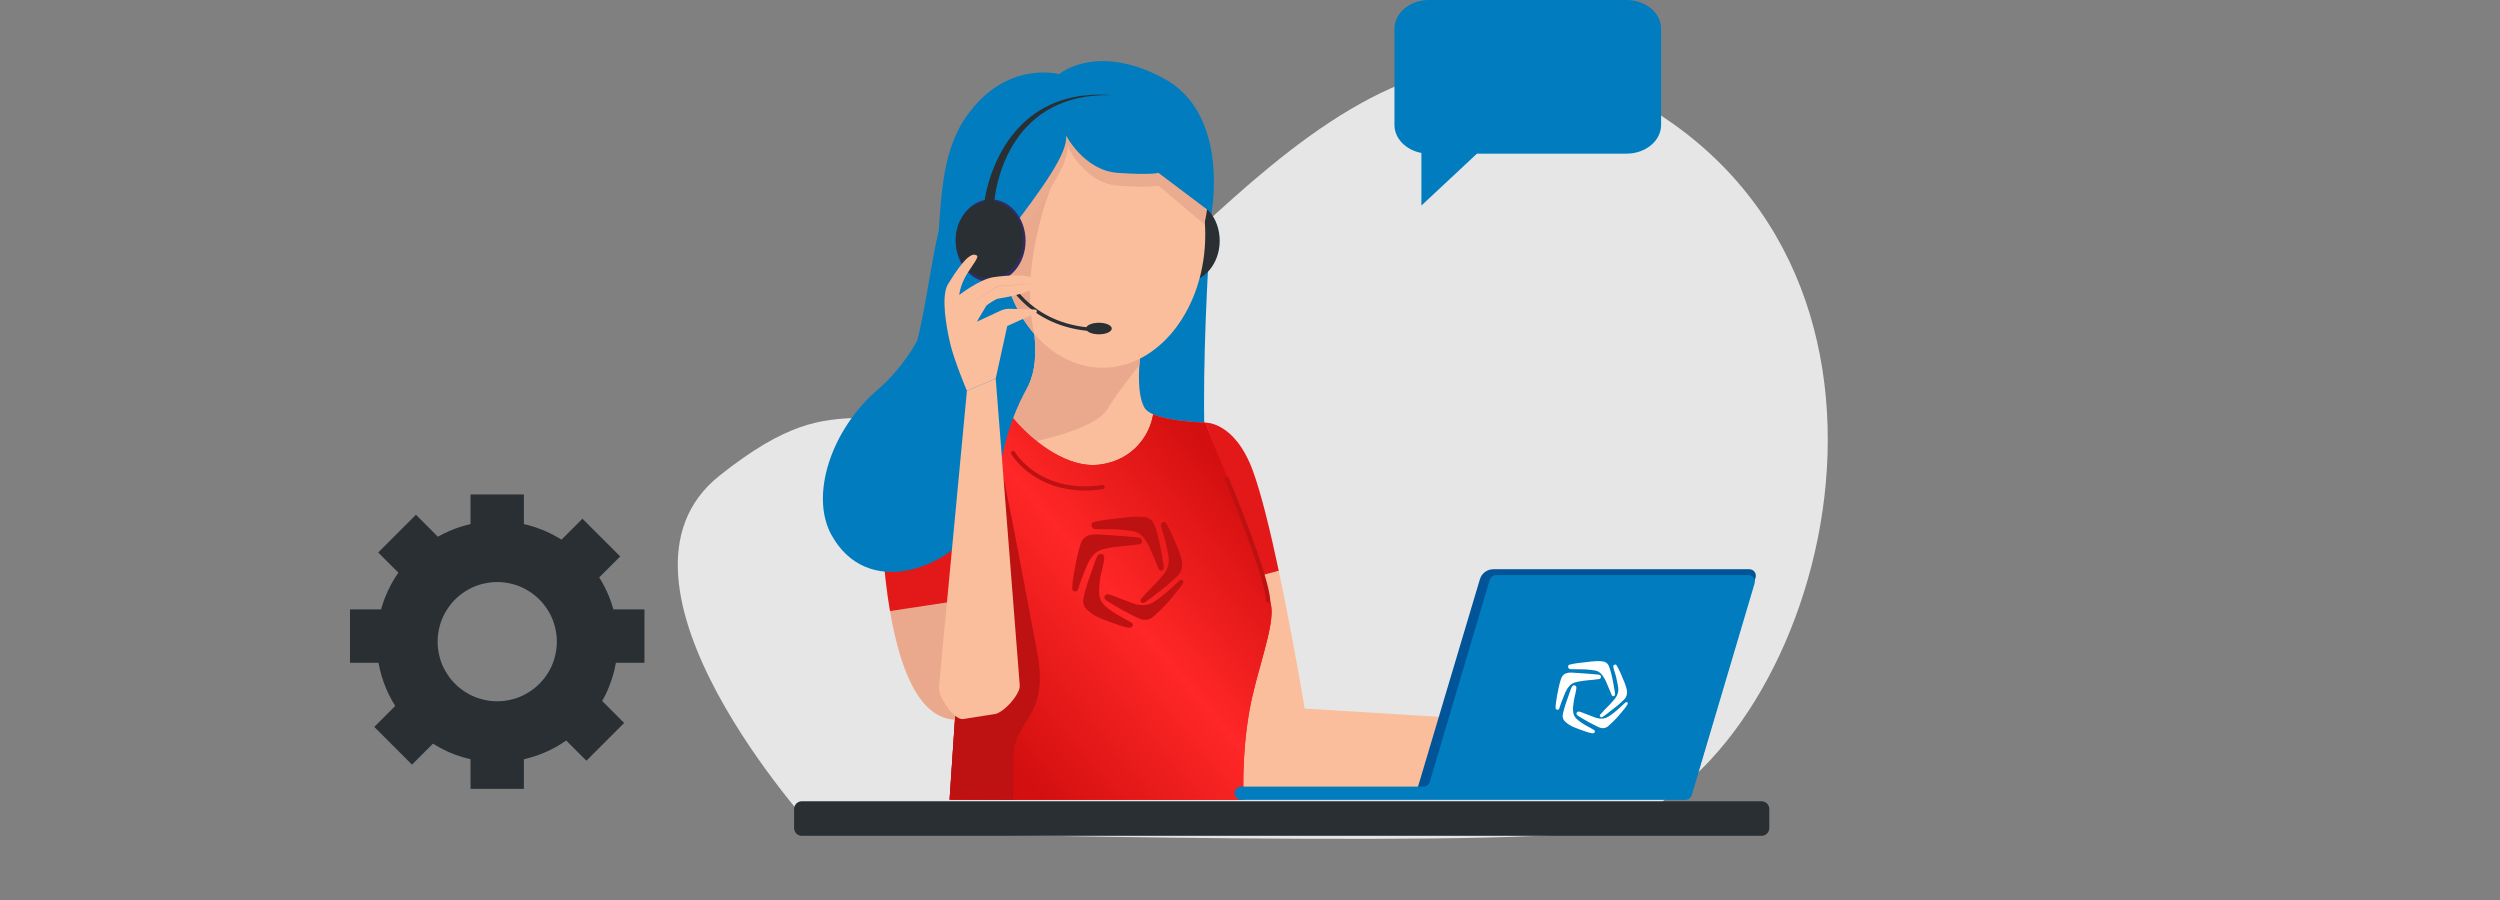 <svg width="450" height="162" viewBox="0 0 450 162" fill="none" xmlns="http://www.w3.org/2000/svg">
<rect x="0" y="0" width="450" height="162" fill="#808080" stroke="none"/>
<g clip-path="url(#clip0_2_439)">
<path d="M146.702 149.543C146.702 149.543 105.47 104.694 129.547 85.587C153.624 66.479 153.762 83.351 185.049 66.479C216.336 49.606 250.305 -13.99 301.259 22.351C352.213 58.691 324.288 142.372 286.887 149.543C269.789 152.822 146.702 149.543 146.702 149.543Z" fill="#E6E6E6"/>
<path d="M182.705 46.607L218.238 35.887C218.238 35.887 214.217 88.379 219.299 93.228C224.38 98.076 149.666 84.65 149.666 84.65C149.666 84.65 160.993 73.663 163.997 65.085C167.001 56.507 168.063 40.639 170.316 38.402C172.568 36.163 182.705 46.607 182.705 46.607Z" fill="#007CBF"/>
<path d="M262.161 129.22V142.74L212.883 141.528L216.645 80.979L216.949 76.074C216.949 76.074 222.234 75.832 225.512 84.743C227.018 88.835 228.675 95.687 230.17 102.724C232.75 114.861 234.847 127.542 234.847 127.542L262.161 129.22Z" fill="#FBBE9D"/>
<path d="M213.259 50.791C216.732 50.791 219.547 47.455 219.547 43.339C219.547 39.223 216.732 35.887 213.259 35.887C209.786 35.887 206.971 39.223 206.971 43.339C206.971 47.455 209.786 50.791 213.259 50.791Z" fill="#292F33"/>
<path d="M230.168 102.724L223.741 104.467L216.643 80.979L216.947 76.074C216.947 76.074 222.232 75.832 225.51 84.743C227.015 88.835 228.673 95.687 230.168 102.724Z" fill="#E31818"/>
<path d="M226.712 111.259C222.218 126.48 223.864 143.859 223.864 143.859H170.926L174.898 84.653C174.898 84.653 176.295 82.004 178.424 78.688L178.435 78.589H178.486C178.499 78.569 178.512 78.551 178.524 78.531C179.416 77.146 180.433 75.653 181.526 74.191C182.288 73.171 183.088 72.167 183.909 71.226C187.744 66.83 186.132 58.577 185.264 55.242C185.037 54.361 184.859 53.824 184.849 53.79L205.685 60.782C205.685 60.782 205.526 61.623 205.364 62.893C205.258 63.709 205.152 64.702 205.083 65.762C204.907 68.522 204.992 71.737 206.061 73.463C206.335 73.906 206.872 74.273 207.565 74.578C210.675 75.95 216.949 76.074 216.949 76.074C216.949 76.074 228.688 104.573 226.712 111.259Z" fill="#FBBE9D"/>
<path d="M205.363 62.893C205.258 63.709 205.152 64.702 205.083 65.762C203.387 67.842 200.928 70.999 199.338 73.65C196.71 78.032 181.786 80.363 181.786 80.363L178.523 78.531C179.416 77.146 180.432 75.653 181.526 74.191C182.288 73.171 183.088 72.167 183.909 71.226C187.743 66.83 186.132 58.577 185.264 55.243L205.363 62.893Z" fill="#EAA98C"/>
<path d="M223.864 143.976H170.926L174.898 84.67C174.898 84.67 176.295 82.017 178.424 78.695L178.435 78.597H178.486C179.388 77.193 180.417 75.675 181.526 74.191C181.943 74.788 182.516 75.501 183.215 76.263C186.415 79.753 192.256 84.293 197.804 83.642C203.942 82.922 206.971 78.319 207.565 74.579C210.675 75.952 216.949 76.077 216.949 76.077C216.949 76.077 227.689 102.194 228.812 109.083C229.434 112.891 226.119 120.899 224.87 128.054C223.388 136.538 223.864 143.976 223.864 143.976Z" fill="#E31818"/>
<path d="M223.864 143.976H170.926L174.898 84.67C174.898 84.67 176.295 82.017 178.424 78.695L178.435 78.597H178.486C179.388 77.193 180.417 75.675 181.526 74.191C181.943 74.788 182.516 75.501 183.215 76.263C186.415 79.753 192.256 84.293 197.804 83.642C203.942 82.922 206.971 78.319 207.565 74.579C210.675 75.952 216.949 76.077 216.949 76.077C216.949 76.077 227.689 102.194 228.812 109.083C229.434 112.891 226.119 120.899 224.87 128.054C223.388 136.538 223.864 143.976 223.864 143.976Z" fill="url(#paint0_linear_2_439)"/>
<path d="M197.365 96.177C197.421 96.177 197.891 96.204 197.895 96.204C199.596 96.322 200.505 96.374 202.062 96.489C202.917 96.553 203.771 96.642 204.626 96.718C204.773 96.73 204.914 96.754 205.057 96.782C205.412 96.853 205.587 97.063 205.583 97.401C205.579 97.674 205.367 97.921 205.049 97.969C204.503 98.048 203.959 98.122 203.409 98.178C202.546 98.265 201.68 98.311 200.823 98.43C200.069 98.536 199.322 98.675 198.58 98.849C197.889 99.01 197.262 99.384 196.801 99.918C196.321 100.474 195.954 101.089 195.674 101.744C195.295 102.62 194.949 103.51 194.612 104.402C194.405 104.95 194.249 105.511 194.046 106.059C193.923 106.397 193.758 106.501 193.5 106.469C193.212 106.433 192.996 106.244 193 105.913C193.004 105.42 193.061 104.924 193.127 104.438C193.22 103.735 193.335 103.03 193.462 102.331C193.597 101.599 193.75 100.872 193.905 100.143C194.036 99.536 194.292 98.55 194.495 97.963C194.618 97.616 194.763 97.28 195.013 96.997C195.237 96.744 195.584 96.491 195.904 96.386C196.299 96.256 196.515 96.216 196.95 96.189C197.141 96.172 197.212 96.177 197.365 96.177Z" fill="#BE1111"/>
<path d="M197.284 95.247C197.061 95.247 196.853 95.203 196.69 95.03C196.323 94.643 196.418 94.092 196.934 93.96C197.613 93.783 198.31 93.668 199.005 93.57C200.283 93.397 201.563 93.248 202.844 93.116C203.87 93.007 204.9 92.951 205.925 93.056C206.844 93.152 207.489 93.616 207.826 94.508C208.277 95.699 208.559 96.929 208.815 98.168C209.047 99.273 209.208 100.388 209.41 101.499C209.456 101.752 209.507 102.017 209.478 102.276C209.452 102.517 209.226 102.702 209.003 102.718C208.751 102.734 208.624 102.584 208.539 102.375C208.08 101.27 207.632 100.155 207.147 99.058C206.736 98.124 206.292 97.204 205.555 96.459C205.119 96.017 204.585 95.707 203.979 95.603C203.108 95.458 202.228 95.374 201.345 95.306C200.545 95.247 197.838 95.247 197.284 95.247Z" fill="#BE1111"/>
<path d="M198.774 100.472C198.727 100.91 198.618 101.405 198.518 101.899C198.371 102.612 198.159 103.315 198.058 104.036C197.907 105.125 197.716 106.22 197.915 107.333C198.05 108.066 198.419 108.647 198.969 109.123C199.84 109.872 200.789 110.507 201.814 111.041C202.449 111.371 203.076 111.724 203.683 112.102C204.021 112.311 203.955 112.781 203.586 112.942C203.451 112.998 203.239 113.016 203.074 112.984C202.413 112.857 201.915 112.708 201.399 112.526C200.196 112.108 199.362 111.825 198.296 111.387C197.335 110.993 196.432 110.487 195.67 109.77C194.949 109.095 194.856 108.263 195.076 107.373C195.279 106.553 195.507 105.736 195.771 104.936C196.206 103.612 196.674 102.298 197.143 100.987C197.266 100.645 197.363 100.394 197.554 100.083C197.762 99.749 198.018 99.619 198.377 99.745C198.614 99.824 198.812 100.115 198.774 100.472Z" fill="#BE1111"/>
<path d="M212.791 101.489C212.811 102.578 212.465 103.174 211.941 103.673C211.346 104.241 210.752 104.812 210.117 105.33C209.112 106.15 208.078 106.935 207.052 107.732C206.748 107.968 206.429 108.189 206.107 108.407C205.815 108.604 205.561 108.588 205.385 108.383C205.23 108.205 205.21 107.992 205.365 107.815C205.752 107.373 206.143 106.939 206.55 106.513C207.084 105.953 207.64 105.42 208.17 104.856C208.618 104.374 209.057 103.879 209.464 103.365C210.274 102.343 210.542 101.18 210.286 99.906C210.111 99.038 209.956 98.16 209.748 97.296C209.601 96.68 209.369 96.085 209.19 95.478C209.101 95.171 209.023 94.858 208.979 94.544C208.938 94.267 209.134 94.042 209.418 93.964C209.613 93.909 209.841 94.02 209.972 94.265C210.294 94.876 210.623 95.484 210.909 96.111C211.352 97.1 211.772 98.098 212.171 99.104C212.519 99.976 212.759 100.886 212.791 101.489Z" fill="#BE1111"/>
<path d="M199.547 106.983C199.737 107.011 200.031 107.112 200.317 107.22C201.498 107.666 202.669 108.142 203.85 108.576C204.68 108.882 205.551 109.022 206.427 108.864C206.846 108.789 207.266 108.596 207.632 108.371C208.759 107.672 209.777 106.822 210.754 105.933C211.276 105.464 211.772 104.968 212.292 104.506C212.398 104.414 212.584 104.333 212.715 104.352C212.991 104.396 213.085 104.707 212.914 104.992C212.719 105.314 212.515 105.635 212.279 105.925C211.534 106.843 210.81 107.775 210.012 108.643C209.271 109.452 208.469 110.217 207.646 110.951C206.832 111.68 205.883 111.744 204.912 111.278C203.975 110.828 203.04 110.37 202.131 109.87C201.17 109.342 200.239 108.761 199.297 108.197C199.187 108.134 199.086 108.048 198.997 107.957C198.838 107.795 198.725 107.61 198.818 107.373C198.929 107.102 199.12 106.919 199.547 106.983Z" fill="#BE1111"/>
<path d="M216.947 42.227C216.947 55.459 208.676 66.185 198.473 66.185C193.407 66.185 188.815 63.54 185.477 59.255V59.254C182.093 54.912 179.998 48.887 179.998 42.227C179.998 38.091 180.806 34.199 182.229 30.804C185.357 23.337 191.458 18.269 198.473 18.269C208.676 18.269 216.947 28.995 216.947 42.227Z" fill="#FBBE9D"/>
<path d="M186.174 60.105C182.166 55.595 179.998 48.887 179.998 42.227C179.998 38.091 180.806 34.199 182.229 30.804L189.136 33.811C189.137 33.811 183.391 48.041 186.174 60.105Z" fill="#EAA98C"/>
<path d="M209.366 15.376C197.258 8.577 190.641 14.637 190.641 14.637C190.641 14.637 181.067 11.829 173.886 22.766C169.182 29.931 180.38 46.38 180.785 45.824C188.106 35.774 192.44 29.549 192.158 26.297C192.158 26.297 195.146 32.965 201.2 33.408C207.254 33.851 208.521 33.408 208.521 33.408L216.767 40.37C216.767 40.37 221.474 22.175 209.366 15.376Z" fill="#EAAB8F"/>
<path d="M209.366 14.053C197.258 7.619 190.64 13.353 190.64 13.353C190.64 13.353 181.066 10.696 173.886 21.046C169.182 27.826 169.493 36.707 168.715 44.465H179.742C180.034 43.925 180.38 43.391 180.784 42.864C188.106 33.354 192.189 27.479 191.907 24.402C191.907 24.402 195.145 30.696 201.2 31.116C207.254 31.535 208.521 31.116 208.521 31.116L218.065 38.3C218.065 38.301 221.474 20.486 209.366 14.053Z" fill="#007CBF"/>
<path d="M180.635 106.896C180.44 119.571 178.257 130.791 170.926 129.442C165.002 128.352 161.857 119.713 160.203 109.985C157.878 96.31 158.502 80.488 158.502 80.488L178.211 74.19C178.211 74.191 180.87 91.602 180.635 106.896Z" fill="#EAA98C"/>
<path d="M180.635 106.896L160.203 109.986C157.878 96.31 158.502 80.489 158.502 80.489L178.211 74.191C178.211 74.191 180.87 91.602 180.635 106.896Z" fill="#E31818"/>
<path d="M255.417 141.006L266.384 104.253C266.701 103.191 267.688 102.461 268.808 102.461H314.882C315.662 102.461 316.224 103.202 316.005 103.942L305.165 140.64C305.101 140.857 304.076 143.416 303.774 143.416H256.263C255.481 143.416 254.919 142.673 255.14 141.933L255.417 141.006Z" fill="#005497"/>
<path d="M165.098 61.322C165.098 61.322 162.615 66.174 157.988 70.139C149.664 77.272 145.715 89.14 149.664 96.293C156.047 107.855 170.612 102.488 175.869 94.283C181.125 86.078 179.13 80.599 184.604 70.296C189.573 60.945 165.098 61.322 165.098 61.322Z" fill="#007CBF"/>
<path d="M223.433 141.594H256.201C256.732 141.594 257.2 141.246 257.351 140.74L268.151 104.363C268.301 103.856 268.769 103.508 269.301 103.508H314.67C315.471 103.508 316.047 104.273 315.82 105.036L304.967 141.594L304.513 143.122C304.363 143.628 303.895 143.976 303.363 143.976H256.389H223.433C222.479 143.976 221.908 142.922 222.431 142.13C222.653 141.795 223.03 141.594 223.433 141.594Z" fill="#007CBF"/>
<path d="M282.837 121.065C282.874 121.065 283.179 121.083 283.182 121.083C284.287 121.159 284.878 121.193 285.891 121.268C286.446 121.309 287.001 121.368 287.557 121.417C287.652 121.425 287.744 121.44 287.837 121.458C288.068 121.505 288.182 121.641 288.179 121.861C288.176 122.038 288.039 122.199 287.832 122.23C287.477 122.281 287.123 122.329 286.766 122.365C286.205 122.422 285.642 122.452 285.085 122.53C284.595 122.598 284.109 122.689 283.627 122.802C283.178 122.906 282.77 123.15 282.47 123.497C282.159 123.858 281.92 124.258 281.738 124.684C281.492 125.253 281.267 125.832 281.048 126.411C280.913 126.767 280.812 127.132 280.68 127.488C280.6 127.708 280.493 127.776 280.325 127.755C280.138 127.732 279.997 127.609 280 127.394C280.003 127.073 280.039 126.751 280.083 126.435C280.143 125.978 280.217 125.52 280.3 125.065C280.388 124.589 280.487 124.117 280.588 123.643C280.673 123.248 280.84 122.608 280.972 122.226C281.052 122 281.146 121.782 281.309 121.598C281.454 121.434 281.679 121.269 281.888 121.201C282.144 121.117 282.284 121.091 282.567 121.072C282.692 121.062 282.738 121.065 282.837 121.065Z" fill="white"/>
<path d="M282.785 120.46C282.639 120.46 282.504 120.432 282.398 120.319C282.16 120.068 282.222 119.71 282.557 119.624C282.998 119.509 283.452 119.434 283.903 119.371C284.734 119.258 285.566 119.161 286.399 119.075C287.065 119.004 287.735 118.968 288.402 119.037C288.999 119.099 289.418 119.4 289.637 119.98C289.93 120.754 290.114 121.554 290.28 122.359C290.431 123.077 290.535 123.802 290.666 124.524C290.696 124.689 290.729 124.861 290.711 125.029C290.694 125.186 290.547 125.306 290.402 125.316C290.238 125.327 290.155 125.23 290.1 125.094C289.802 124.376 289.511 123.651 289.195 122.938C288.928 122.331 288.64 121.733 288.161 121.249C287.878 120.961 287.531 120.759 287.136 120.692C286.57 120.598 285.998 120.543 285.424 120.499C284.904 120.46 283.145 120.46 282.785 120.46Z" fill="white"/>
<path d="M283.753 123.857C283.723 124.141 283.652 124.464 283.586 124.785C283.491 125.248 283.353 125.705 283.288 126.173C283.19 126.881 283.065 127.593 283.195 128.317C283.283 128.793 283.522 129.171 283.88 129.48C284.446 129.967 285.063 130.38 285.729 130.727C286.142 130.941 286.549 131.171 286.944 131.416C287.164 131.552 287.121 131.858 286.881 131.963C286.793 131.999 286.655 132.01 286.548 131.99C286.118 131.907 285.795 131.81 285.46 131.692C284.678 131.42 284.135 131.237 283.442 130.952C282.818 130.696 282.231 130.367 281.736 129.901C281.267 129.462 281.206 128.921 281.349 128.343C281.481 127.809 281.629 127.279 281.801 126.758C282.084 125.898 282.388 125.043 282.693 124.192C282.773 123.969 282.836 123.806 282.96 123.604C283.095 123.387 283.262 123.303 283.495 123.384C283.649 123.436 283.778 123.625 283.753 123.857Z" fill="white"/>
<path d="M292.864 124.518C292.877 125.226 292.652 125.613 292.312 125.938C291.925 126.307 291.539 126.678 291.126 127.015C290.472 127.548 289.801 128.058 289.134 128.575C288.936 128.729 288.729 128.873 288.519 129.014C288.33 129.142 288.164 129.132 288.051 128.999C287.95 128.884 287.937 128.745 288.037 128.63C288.289 128.343 288.543 128.06 288.808 127.783C289.155 127.42 289.516 127.073 289.861 126.707C290.152 126.393 290.437 126.071 290.702 125.737C291.228 125.073 291.403 124.317 291.236 123.489C291.122 122.925 291.021 122.354 290.886 121.792C290.791 121.392 290.64 121.005 290.524 120.61C290.466 120.411 290.415 120.208 290.386 120.003C290.36 119.824 290.487 119.677 290.672 119.627C290.799 119.591 290.947 119.663 291.032 119.822C291.241 120.22 291.455 120.614 291.641 121.022C291.929 121.665 292.202 122.314 292.461 122.967C292.687 123.534 292.843 124.126 292.864 124.518Z" fill="white"/>
<path d="M284.256 128.089C284.379 128.107 284.57 128.173 284.756 128.243C285.524 128.533 286.285 128.842 287.052 129.124C287.592 129.324 288.158 129.414 288.728 129.312C289 129.263 289.273 129.137 289.511 128.991C290.243 128.537 290.905 127.984 291.54 127.407C291.879 127.101 292.202 126.779 292.539 126.479C292.609 126.419 292.729 126.366 292.815 126.379C292.994 126.408 293.056 126.609 292.944 126.795C292.817 127.004 292.685 127.213 292.532 127.402C292.047 127.998 291.577 128.604 291.058 129.168C290.576 129.694 290.055 130.191 289.52 130.668C288.991 131.142 288.374 131.183 287.743 130.881C287.134 130.588 286.526 130.29 285.935 129.966C285.31 129.623 284.705 129.245 284.093 128.878C284.021 128.837 283.956 128.781 283.898 128.722C283.795 128.617 283.721 128.497 283.782 128.343C283.854 128.166 283.978 128.047 284.256 128.089Z" fill="white"/>
<path d="M178.317 50.791C181.79 50.791 184.605 47.455 184.605 43.339C184.605 39.223 181.79 35.887 178.317 35.887C174.845 35.887 172.029 39.223 172.029 43.339C172.029 47.455 174.845 50.791 178.317 50.791Z" fill="#302C5B"/>
<path d="M178.094 50.06C181.444 50.06 184.159 46.971 184.159 43.16C184.159 39.349 181.444 36.26 178.094 36.26C174.745 36.26 172.029 39.349 172.029 43.16C172.029 46.971 174.745 50.06 178.094 50.06Z" fill="#292F33"/>
<path d="M177.182 36.481C177.194 36.372 177.248 35.993 177.262 35.901L177.304 35.637C177.334 35.463 177.365 35.289 177.4 35.117C177.467 34.772 177.542 34.431 177.624 34.092C177.787 33.414 177.976 32.744 178.189 32.082C178.615 30.759 179.135 29.468 179.758 28.226C180.998 25.743 182.669 23.45 184.769 21.623C185.293 21.168 185.843 20.742 186.414 20.347C186.985 19.953 187.582 19.599 188.193 19.273C189.417 18.625 190.714 18.128 192.042 17.77L192.542 17.642C192.708 17.599 192.877 17.568 193.044 17.53C193.378 17.452 193.718 17.399 194.055 17.337C194.733 17.231 195.412 17.146 196.095 17.102C197.459 17.006 198.826 17.023 200.182 17.132C198.822 17.095 197.46 17.151 196.116 17.319C195.444 17.398 194.777 17.518 194.117 17.658C193.789 17.736 193.458 17.805 193.135 17.9C192.973 17.946 192.809 17.985 192.648 18.036L192.167 18.187C190.889 18.606 189.659 19.155 188.516 19.841C187.945 20.186 187.391 20.556 186.866 20.962C186.341 21.369 185.839 21.803 185.363 22.262C183.46 24.108 181.998 26.362 180.949 28.777C180.422 29.985 179.996 31.236 179.661 32.508C179.494 33.144 179.35 33.786 179.232 34.43C179.173 34.752 179.119 35.074 179.075 35.396C179.052 35.557 179.032 35.718 179.013 35.877L178.988 36.115C178.981 36.191 178.973 36.279 178.97 36.338L177.182 36.481Z" fill="#292F33"/>
<path d="M195.895 59.564C189.956 59.022 186.141 56.375 183.986 54.251C181.647 51.945 180.727 49.791 180.689 49.701L181.267 49.461C181.276 49.483 182.188 51.609 184.448 53.83C186.527 55.874 190.212 58.421 195.953 58.945L195.895 59.564Z" fill="#292F33"/>
<path d="M182.35 137.195C182.464 140.45 182.235 142.347 182.35 143.976L170.926 143.859L174.898 84.653C174.898 84.653 176.295 82.004 178.424 78.688L178.435 78.589H178.486C179.388 77.188 184.745 107.426 186.633 117.055C189.131 129.783 182.072 129.222 182.35 137.195Z" fill="#BE1111"/>
<path d="M197.802 60.178C199.08 60.178 200.117 59.712 200.117 59.136C200.117 58.561 199.08 58.095 197.802 58.095C196.523 58.095 195.486 58.561 195.486 59.136C195.486 59.712 196.523 60.178 197.802 60.178Z" fill="#292F33"/>
<path d="M174.045 70.353C174.045 70.353 171.71 64.803 171.021 61.792C170.332 58.78 169.332 53.28 170.646 51.137C173.658 46.225 175.045 45.389 175.864 46.022C176.271 46.337 174.607 48.242 173.708 49.926C172.801 51.625 172.658 53.102 172.658 53.102C172.658 53.102 176.281 50.272 178.829 49.891C181.377 49.509 186.584 49.148 186.609 50.999C186.631 52.558 181.287 53.507 179.604 53.767C179.278 53.818 177.738 54.777 177.532 55.033L175.835 57.907L180.127 55.912C180.63 55.678 181.181 55.565 181.736 55.582L186.318 55.719C186.662 55.743 186.754 56.202 186.446 56.355L181.307 58.684L179.227 68.141L174.045 70.353Z" fill="#FBBE9D"/>
<path d="M169.015 123.644L174.044 70.353L179.226 68.141L183.555 123.377C183.681 124.973 180.512 128.499 178.9 128.555L173.288 129.441C171.58 129.502 168.855 125.334 169.015 123.644Z" fill="#FBBE9D"/>
<path d="M317.074 150.45H144.337C143.564 150.45 142.938 149.828 142.938 149.059V145.615C142.938 144.847 143.564 144.224 144.337 144.224H317.074C317.847 144.224 318.474 144.847 318.474 145.615V149.059C318.474 149.828 317.847 150.45 317.074 150.45Z" fill="#292F33"/>
<path d="M195.331 88.289C190.931 88.289 187.809 86.874 185.846 85.543C183.225 83.767 182.072 81.797 182.024 81.714C181.921 81.535 181.983 81.307 182.163 81.205C182.344 81.103 182.572 81.165 182.676 81.344C182.687 81.362 183.809 83.27 186.301 84.949C188.596 86.495 192.561 88.161 198.42 87.314C198.625 87.285 198.816 87.426 198.846 87.629C198.875 87.833 198.733 88.023 198.528 88.052C197.396 88.216 196.33 88.289 195.331 88.289Z" fill="#BE1111"/>
<path d="M228.269 108.439C228.072 108.439 227.906 108.285 227.895 108.087C227.62 103.392 220.53 86.447 220.459 86.276C220.379 86.087 220.469 85.868 220.661 85.789C220.852 85.71 221.072 85.799 221.151 85.989C221.446 86.691 228.362 103.223 228.644 108.043C228.656 108.249 228.498 108.425 228.291 108.437C228.284 108.439 228.277 108.439 228.269 108.439Z" fill="#BE1111"/>
<path d="M186.608 50.999C186.024 51.056 185.44 51.106 184.857 51.159L183.105 51.306L181.352 51.443C180.768 51.488 180.184 51.534 179.599 51.574L179.625 51.566L178.433 52.323C178.037 52.577 177.638 52.828 177.239 53.077L176.042 53.826C175.641 54.073 175.242 54.323 174.84 54.567C175.23 54.304 175.624 54.046 176.016 53.785L177.196 53.011C177.59 52.753 177.984 52.495 178.38 52.242L179.566 51.476L179.578 51.469L179.592 51.468C180.176 51.421 180.76 51.381 181.345 51.339L183.098 51.215L184.853 51.102C185.437 51.066 186.022 51.029 186.608 50.999Z" fill="#EAA98C"/>
</g>
<path d="M108.645 125.716C108.702 125.61 108.758 125.503 108.812 125.397C108.823 125.377 108.832 125.358 108.842 125.338C108.887 125.249 108.932 125.16 108.976 125.07C108.994 125.035 109.011 124.999 109.028 124.963C109.063 124.892 109.097 124.82 109.131 124.748C109.156 124.696 109.18 124.643 109.205 124.59C109.229 124.539 109.252 124.487 109.275 124.436C109.308 124.364 109.34 124.291 109.372 124.219C109.384 124.193 109.395 124.167 109.406 124.141C110.072 122.61 110.567 120.989 110.865 119.299H116V109.693H110.41C110.209 108.969 109.972 108.261 109.7 107.57C109.666 107.482 109.631 107.395 109.595 107.307C109.586 107.287 109.579 107.266 109.57 107.246C109.101 106.105 108.531 104.995 107.86 103.932L111.634 100.158L104.842 93.365L101.068 97.139C100.139 96.553 99.175 96.044 98.185 95.612C98.177 95.608 98.17 95.605 98.162 95.601C98.085 95.568 98.009 95.536 97.933 95.504C97.89 95.486 97.848 95.467 97.805 95.45C97.763 95.432 97.72 95.415 97.678 95.398C97.601 95.366 97.524 95.335 97.446 95.305C97.438 95.301 97.431 95.299 97.423 95.296C96.417 94.901 95.376 94.579 94.303 94.337V89H84.697V94.337C83.471 94.615 82.283 94.996 81.145 95.472C81.123 95.48 81.102 95.49 81.081 95.499C80.995 95.535 80.908 95.572 80.823 95.609C80.142 95.906 79.473 96.239 78.82 96.608L74.868 92.656L68.075 99.448L71.706 103.08C70.722 104.485 69.925 105.982 69.314 107.535C69.303 107.562 69.293 107.588 69.282 107.614C69.254 107.688 69.226 107.762 69.198 107.836C69.178 107.889 69.158 107.942 69.138 107.995C69.118 108.049 69.098 108.104 69.079 108.159C69.052 108.234 69.025 108.309 68.999 108.384C68.986 108.422 68.973 108.459 68.96 108.497C68.928 108.591 68.897 108.686 68.866 108.781C68.859 108.802 68.853 108.823 68.846 108.844C68.809 108.958 68.773 109.072 68.738 109.187C68.737 109.191 68.736 109.194 68.735 109.198C68.685 109.362 68.636 109.528 68.59 109.694H63V119.3H68.135C68.413 120.874 68.862 122.39 69.46 123.827C69.465 123.841 69.471 123.855 69.477 123.868C69.514 123.957 69.552 124.045 69.59 124.132C69.608 124.173 69.625 124.213 69.642 124.254C69.669 124.314 69.696 124.374 69.724 124.434C69.754 124.502 69.785 124.569 69.816 124.637C69.831 124.669 69.846 124.701 69.862 124.734C69.906 124.828 69.95 124.921 69.996 125.015C69.998 125.019 70 125.023 70.002 125.028C70.342 125.723 70.721 126.405 71.139 127.068L67.365 130.842L74.158 137.634L77.932 133.86C78.763 134.385 79.623 134.847 80.503 135.248C80.523 135.257 80.543 135.266 80.563 135.275C80.658 135.318 80.753 135.36 80.847 135.401C80.893 135.421 80.939 135.441 80.984 135.46C81.055 135.49 81.125 135.52 81.195 135.549C81.267 135.579 81.339 135.608 81.411 135.636C81.456 135.655 81.5 135.673 81.545 135.69C81.642 135.729 81.741 135.766 81.839 135.803C81.858 135.811 81.878 135.818 81.897 135.826C82.804 136.165 83.738 136.446 84.697 136.663V142H94.303V136.663C95.068 136.49 95.818 136.276 96.549 136.025C96.555 136.023 96.56 136.022 96.565 136.02C96.663 135.986 96.761 135.951 96.858 135.916C96.892 135.904 96.925 135.892 96.958 135.88C97.028 135.855 97.098 135.828 97.168 135.802C97.229 135.779 97.29 135.756 97.352 135.732C97.393 135.716 97.434 135.699 97.476 135.683C97.565 135.648 97.654 135.613 97.742 135.576C97.756 135.571 97.769 135.565 97.783 135.56C99.222 134.966 100.611 134.212 101.921 133.295L105.552 136.926L112.345 130.133L108.392 126.181C108.477 126.03 108.56 125.879 108.641 125.727C108.642 125.723 108.643 125.719 108.645 125.716ZM100.225 115.765C100.224 115.809 100.222 115.852 100.221 115.896C100.219 115.939 100.218 115.983 100.216 116.026C100.213 116.084 100.209 116.143 100.205 116.201C100.204 116.229 100.202 116.257 100.2 116.285C100.195 116.352 100.19 116.42 100.183 116.488C100.182 116.505 100.18 116.522 100.178 116.539C100.171 116.615 100.163 116.69 100.154 116.766C100.153 116.774 100.152 116.783 100.151 116.791C100.141 116.873 100.131 116.954 100.119 117.035C100.118 117.038 100.118 117.04 100.118 117.042C100.044 117.55 99.935 118.055 99.788 118.55C99.787 118.553 99.786 118.556 99.786 118.559C99.763 118.636 99.739 118.713 99.714 118.79C99.711 118.799 99.708 118.809 99.704 118.819C99.682 118.888 99.659 118.957 99.635 119.026C99.628 119.044 99.622 119.063 99.615 119.081C99.594 119.141 99.572 119.2 99.55 119.26C99.54 119.288 99.529 119.316 99.518 119.343C99.499 119.392 99.48 119.442 99.461 119.491C99.445 119.529 99.43 119.567 99.414 119.605C99.398 119.644 99.382 119.682 99.366 119.72C99.345 119.768 99.324 119.817 99.303 119.865C99.291 119.892 99.278 119.919 99.266 119.947C99.24 120.005 99.213 120.062 99.186 120.119C99.177 120.137 99.169 120.154 99.161 120.172C99.129 120.237 99.096 120.302 99.063 120.367C99.059 120.377 99.054 120.386 99.049 120.395C99.013 120.466 98.975 120.538 98.937 120.608C98.935 120.611 98.934 120.613 98.933 120.616C98.686 121.07 98.407 121.505 98.1 121.916C98.098 121.918 98.097 121.92 98.096 121.922C98.046 121.987 97.997 122.053 97.946 122.117C97.941 122.123 97.935 122.13 97.93 122.137C97.883 122.197 97.835 122.256 97.787 122.315C97.777 122.327 97.766 122.34 97.755 122.352C97.712 122.405 97.667 122.457 97.622 122.51C97.604 122.53 97.586 122.551 97.568 122.571C97.529 122.616 97.491 122.659 97.451 122.703C97.422 122.735 97.392 122.766 97.363 122.798C97.333 122.83 97.303 122.863 97.273 122.894C97.212 122.958 97.15 123.022 97.088 123.084C97.025 123.147 96.962 123.209 96.898 123.27C96.866 123.3 96.833 123.33 96.801 123.36C96.769 123.389 96.738 123.419 96.706 123.448C96.663 123.487 96.619 123.525 96.575 123.564C96.555 123.582 96.534 123.601 96.513 123.619C96.462 123.663 96.409 123.707 96.356 123.751C96.343 123.762 96.331 123.773 96.318 123.784C96.259 123.832 96.2 123.879 96.14 123.927C96.134 123.932 96.127 123.938 96.12 123.943C96.055 123.993 95.99 124.044 95.925 124.093C95.923 124.094 95.921 124.095 95.92 124.096C95.508 124.404 95.074 124.683 94.619 124.929C94.617 124.931 94.614 124.932 94.612 124.934C94.541 124.972 94.47 125.009 94.398 125.046C94.389 125.051 94.38 125.055 94.371 125.06C94.305 125.093 94.24 125.126 94.175 125.157C94.157 125.166 94.14 125.174 94.123 125.182C94.065 125.21 94.008 125.236 93.95 125.263C93.923 125.275 93.895 125.288 93.868 125.3C93.82 125.321 93.771 125.342 93.722 125.363C93.684 125.379 93.647 125.395 93.609 125.411C93.57 125.427 93.532 125.442 93.494 125.458C93.445 125.477 93.396 125.497 93.347 125.516C93.319 125.526 93.291 125.537 93.263 125.548C93.203 125.57 93.144 125.591 93.084 125.613C93.066 125.619 93.047 125.626 93.029 125.632C92.96 125.656 92.891 125.679 92.822 125.702C92.813 125.705 92.802 125.708 92.793 125.711C92.716 125.736 92.639 125.76 92.562 125.783C92.559 125.783 92.556 125.784 92.553 125.785C92.057 125.932 91.553 126.042 91.044 126.115C91.042 126.116 91.04 126.116 91.038 126.116C90.957 126.128 90.875 126.138 90.794 126.148C90.785 126.149 90.777 126.15 90.769 126.151C90.693 126.16 90.617 126.168 90.542 126.176C90.525 126.177 90.508 126.178 90.491 126.18C90.423 126.186 90.355 126.192 90.287 126.197C90.259 126.199 90.231 126.201 90.203 126.203C90.145 126.206 90.087 126.21 90.029 126.213C89.986 126.215 89.942 126.216 89.898 126.218C89.855 126.219 89.811 126.222 89.767 126.223C89.679 126.225 89.591 126.226 89.502 126.226C89.413 126.226 89.325 126.224 89.236 126.223C89.192 126.222 89.149 126.219 89.106 126.218C89.062 126.217 89.018 126.215 88.975 126.213C88.917 126.21 88.859 126.206 88.801 126.203C88.773 126.201 88.745 126.199 88.717 126.197C88.649 126.192 88.581 126.187 88.513 126.18C88.497 126.179 88.479 126.177 88.463 126.176C88.387 126.168 88.311 126.16 88.236 126.151C88.227 126.15 88.219 126.149 88.21 126.148C88.129 126.138 88.047 126.128 87.966 126.116C87.963 126.116 87.961 126.116 87.959 126.115C87.451 126.042 86.946 125.931 86.451 125.785C86.448 125.784 86.446 125.783 86.443 125.783C86.366 125.76 86.288 125.736 86.211 125.711C86.201 125.708 86.192 125.705 86.182 125.702C86.113 125.679 86.044 125.656 85.975 125.632C85.957 125.625 85.939 125.619 85.92 125.613C85.86 125.591 85.801 125.57 85.741 125.548C85.713 125.537 85.685 125.527 85.657 125.516C85.608 125.497 85.559 125.478 85.51 125.458C85.472 125.443 85.433 125.427 85.395 125.411C85.357 125.395 85.319 125.38 85.281 125.363C85.232 125.342 85.184 125.322 85.136 125.3C85.109 125.288 85.081 125.275 85.054 125.263C84.996 125.236 84.939 125.21 84.882 125.182C84.864 125.174 84.846 125.166 84.829 125.157C84.763 125.126 84.698 125.093 84.633 125.06C84.624 125.055 84.615 125.051 84.605 125.046C84.534 125.009 84.463 124.972 84.391 124.934C84.389 124.932 84.386 124.931 84.384 124.929C83.93 124.682 83.495 124.404 83.084 124.096C83.082 124.094 83.08 124.093 83.079 124.092C83.013 124.043 82.948 123.993 82.883 123.942C82.877 123.937 82.87 123.931 82.863 123.926C82.804 123.879 82.744 123.831 82.685 123.783C82.672 123.772 82.66 123.761 82.647 123.75C82.594 123.706 82.542 123.662 82.49 123.618C82.469 123.599 82.449 123.581 82.428 123.563C82.384 123.524 82.34 123.486 82.296 123.446C82.264 123.417 82.232 123.387 82.2 123.357C82.169 123.327 82.136 123.298 82.105 123.268C82.041 123.207 81.977 123.146 81.915 123.083C81.852 123.02 81.79 122.957 81.73 122.893C81.7 122.861 81.67 122.829 81.641 122.797C81.611 122.765 81.581 122.734 81.551 122.701C81.512 122.658 81.474 122.614 81.435 122.57C81.417 122.549 81.398 122.529 81.38 122.508C81.335 122.456 81.291 122.403 81.248 122.351C81.237 122.338 81.226 122.325 81.215 122.312C81.167 122.254 81.119 122.194 81.072 122.135C81.067 122.128 81.061 122.121 81.056 122.115C81.005 122.05 80.955 121.985 80.906 121.919C80.905 121.917 80.903 121.916 80.902 121.914C80.595 121.502 80.316 121.068 80.069 120.614C80.068 120.611 80.066 120.609 80.065 120.606C80.026 120.535 79.989 120.464 79.952 120.393C79.948 120.383 79.943 120.374 79.939 120.365C79.906 120.3 79.873 120.235 79.841 120.169C79.833 120.152 79.825 120.134 79.816 120.117C79.789 120.06 79.762 120.002 79.736 119.945C79.723 119.917 79.711 119.89 79.699 119.863C79.677 119.814 79.656 119.766 79.636 119.718C79.619 119.679 79.604 119.642 79.588 119.604C79.572 119.565 79.556 119.527 79.541 119.489C79.521 119.44 79.502 119.391 79.483 119.341C79.472 119.313 79.462 119.285 79.451 119.257C79.429 119.198 79.408 119.138 79.386 119.078C79.38 119.06 79.373 119.042 79.367 119.023C79.343 118.955 79.32 118.886 79.297 118.816C79.294 118.807 79.29 118.797 79.287 118.787C79.263 118.71 79.239 118.634 79.216 118.556C79.215 118.554 79.214 118.551 79.213 118.548C79.067 118.052 78.957 117.548 78.883 117.04C78.883 117.037 78.883 117.035 78.882 117.033C78.871 116.952 78.86 116.87 78.85 116.789C78.85 116.78 78.849 116.772 78.848 116.764C78.839 116.688 78.83 116.612 78.823 116.537C78.822 116.52 78.82 116.503 78.818 116.486C78.812 116.418 78.806 116.35 78.801 116.282C78.799 116.254 78.797 116.226 78.796 116.198C78.792 116.14 78.788 116.083 78.786 116.024C78.783 115.981 78.782 115.938 78.781 115.894C78.779 115.85 78.777 115.807 78.776 115.763C78.774 115.675 78.773 115.586 78.773 115.497C78.773 115.409 78.774 115.32 78.776 115.232C78.777 115.188 78.779 115.145 78.781 115.101C78.782 115.057 78.783 115.014 78.786 114.97C78.788 114.912 78.792 114.854 78.796 114.796C78.798 114.769 78.799 114.741 78.801 114.713C78.806 114.645 78.812 114.577 78.818 114.509C78.82 114.492 78.821 114.475 78.823 114.458C78.83 114.382 78.838 114.307 78.848 114.231C78.849 114.223 78.85 114.214 78.85 114.206C78.86 114.125 78.871 114.043 78.882 113.962C78.883 113.96 78.883 113.958 78.883 113.955C78.957 113.447 79.067 112.943 79.213 112.447C79.214 112.444 79.215 112.441 79.216 112.438C79.238 112.361 79.262 112.284 79.287 112.208C79.29 112.198 79.294 112.188 79.297 112.178C79.319 112.109 79.343 112.04 79.367 111.971C79.373 111.953 79.38 111.935 79.386 111.917C79.407 111.856 79.429 111.797 79.451 111.737C79.462 111.71 79.472 111.682 79.483 111.654C79.502 111.604 79.521 111.555 79.541 111.506C79.556 111.468 79.572 111.429 79.588 111.391C79.604 111.353 79.619 111.315 79.636 111.277C79.657 111.229 79.677 111.181 79.699 111.132C79.711 111.105 79.723 111.078 79.736 111.05C79.762 110.993 79.789 110.935 79.816 110.878C79.825 110.861 79.833 110.843 79.841 110.826C79.873 110.76 79.906 110.694 79.939 110.63C79.943 110.621 79.948 110.612 79.952 110.602C79.989 110.531 80.027 110.46 80.065 110.389C80.066 110.386 80.068 110.384 80.069 110.381C80.316 109.927 80.595 109.492 80.902 109.081C80.904 109.079 80.905 109.078 80.906 109.076C80.955 109.01 81.005 108.944 81.056 108.88C81.061 108.874 81.067 108.867 81.072 108.86C81.119 108.801 81.167 108.741 81.215 108.683C81.226 108.67 81.237 108.657 81.248 108.644C81.291 108.591 81.335 108.539 81.38 108.487C81.398 108.466 81.417 108.446 81.435 108.425C81.474 108.381 81.512 108.337 81.551 108.294C81.581 108.261 81.611 108.23 81.641 108.197C81.67 108.166 81.699 108.134 81.73 108.102C81.79 108.038 81.852 107.975 81.915 107.912C81.977 107.849 82.041 107.787 82.105 107.727C82.136 107.697 82.169 107.668 82.2 107.638C82.232 107.608 82.264 107.578 82.296 107.548C82.34 107.509 82.383 107.471 82.428 107.432C82.449 107.414 82.469 107.395 82.49 107.377C82.542 107.333 82.594 107.288 82.647 107.245C82.66 107.234 82.672 107.223 82.685 107.212C82.744 107.164 82.804 107.116 82.863 107.069C82.87 107.064 82.877 107.058 82.883 107.053C82.948 107.002 83.013 106.952 83.079 106.903C83.08 106.902 83.082 106.9 83.084 106.9C83.495 106.592 83.929 106.313 84.384 106.066C84.387 106.065 84.389 106.064 84.392 106.062C84.463 106.024 84.534 105.986 84.605 105.95C84.615 105.945 84.623 105.94 84.633 105.936C84.698 105.903 84.763 105.87 84.829 105.838C84.846 105.83 84.864 105.822 84.881 105.813C84.938 105.786 84.996 105.759 85.053 105.733C85.081 105.72 85.108 105.708 85.135 105.696C85.183 105.675 85.231 105.653 85.28 105.633C85.318 105.617 85.356 105.601 85.394 105.585C85.432 105.569 85.471 105.553 85.509 105.538C85.558 105.518 85.607 105.499 85.657 105.48C85.684 105.47 85.712 105.459 85.74 105.449C85.8 105.426 85.859 105.405 85.919 105.384C85.938 105.377 85.956 105.371 85.974 105.364C86.043 105.34 86.112 105.317 86.181 105.294C86.191 105.291 86.201 105.288 86.211 105.284C86.287 105.26 86.364 105.236 86.441 105.213C86.444 105.212 86.447 105.211 86.45 105.211C86.946 105.064 87.45 104.954 87.958 104.881C87.961 104.88 87.963 104.88 87.965 104.88C88.046 104.868 88.128 104.857 88.209 104.848C88.218 104.847 88.226 104.846 88.234 104.845C88.31 104.836 88.385 104.828 88.461 104.82C88.478 104.818 88.495 104.817 88.512 104.816C88.58 104.81 88.648 104.803 88.716 104.798C88.744 104.796 88.772 104.795 88.799 104.793C88.858 104.79 88.915 104.786 88.973 104.783C89.017 104.781 89.06 104.78 89.104 104.778C89.148 104.776 89.191 104.774 89.235 104.773C89.323 104.771 89.412 104.77 89.501 104.77C89.589 104.77 89.678 104.771 89.766 104.773C89.81 104.774 89.853 104.776 89.897 104.778C89.941 104.779 89.984 104.781 90.028 104.783C90.086 104.786 90.144 104.79 90.201 104.793C90.229 104.795 90.257 104.796 90.285 104.798C90.353 104.803 90.421 104.809 90.489 104.816C90.506 104.817 90.523 104.818 90.54 104.82C90.615 104.828 90.691 104.836 90.767 104.845C90.775 104.846 90.784 104.847 90.792 104.848C90.873 104.857 90.955 104.868 91.036 104.88C91.038 104.88 91.04 104.88 91.043 104.881C91.551 104.954 92.055 105.064 92.551 105.211C92.554 105.211 92.557 105.212 92.56 105.213C92.637 105.236 92.714 105.26 92.791 105.284C92.8 105.288 92.811 105.291 92.82 105.294C92.889 105.317 92.959 105.34 93.027 105.364C93.046 105.37 93.064 105.377 93.082 105.383C93.142 105.404 93.201 105.426 93.261 105.448C93.289 105.459 93.317 105.47 93.345 105.48C93.394 105.499 93.443 105.518 93.492 105.538C93.531 105.553 93.569 105.569 93.607 105.585C93.645 105.601 93.683 105.617 93.721 105.633C93.769 105.654 93.818 105.675 93.866 105.697C93.894 105.709 93.921 105.721 93.948 105.733C94.006 105.76 94.064 105.787 94.121 105.814C94.138 105.823 94.156 105.831 94.173 105.839C94.238 105.871 94.304 105.903 94.369 105.936C94.378 105.941 94.387 105.945 94.396 105.95C94.468 105.987 94.539 106.025 94.61 106.063C94.612 106.064 94.615 106.066 94.618 106.067C95.072 106.314 95.506 106.593 95.918 106.9C95.92 106.901 95.921 106.903 95.923 106.904C95.989 106.953 96.054 107.003 96.118 107.054C96.125 107.059 96.132 107.064 96.138 107.069C96.198 107.116 96.257 107.164 96.316 107.213C96.329 107.223 96.341 107.234 96.355 107.245C96.407 107.289 96.46 107.333 96.511 107.378C96.532 107.396 96.553 107.414 96.573 107.432C96.617 107.471 96.661 107.509 96.704 107.548C96.736 107.577 96.768 107.607 96.799 107.636C96.832 107.667 96.864 107.696 96.896 107.727C96.96 107.788 97.023 107.849 97.086 107.912C97.149 107.975 97.21 108.038 97.271 108.102C97.301 108.134 97.331 108.166 97.361 108.198C97.39 108.23 97.42 108.262 97.449 108.294C97.489 108.337 97.527 108.381 97.566 108.425C97.584 108.445 97.603 108.466 97.62 108.487C97.665 108.539 97.71 108.591 97.753 108.644C97.764 108.657 97.775 108.669 97.785 108.682C97.833 108.74 97.881 108.8 97.928 108.859C97.933 108.866 97.939 108.873 97.944 108.879C97.995 108.944 98.045 109.009 98.094 109.075C98.096 109.077 98.097 109.078 98.098 109.08C98.406 109.492 98.685 109.926 98.932 110.38C98.933 110.382 98.934 110.385 98.936 110.387C98.975 110.458 99.012 110.529 99.049 110.601C99.053 110.611 99.058 110.62 99.062 110.629C99.096 110.694 99.128 110.759 99.16 110.825C99.168 110.842 99.176 110.86 99.185 110.878C99.212 110.935 99.239 110.992 99.265 111.05C99.278 111.077 99.29 111.105 99.302 111.132C99.324 111.18 99.345 111.229 99.366 111.277C99.382 111.315 99.398 111.353 99.414 111.391C99.43 111.429 99.445 111.468 99.461 111.506C99.48 111.555 99.5 111.604 99.518 111.654C99.529 111.682 99.54 111.709 99.55 111.737C99.572 111.796 99.594 111.856 99.615 111.917C99.622 111.935 99.628 111.953 99.634 111.971C99.658 112.04 99.682 112.109 99.704 112.178C99.707 112.188 99.71 112.197 99.713 112.207C99.738 112.284 99.762 112.361 99.785 112.439C99.786 112.442 99.786 112.444 99.787 112.447C99.934 112.943 100.044 113.447 100.117 113.955C100.118 113.958 100.118 113.96 100.118 113.962C100.13 114.043 100.141 114.125 100.151 114.206C100.151 114.214 100.152 114.223 100.153 114.232C100.162 114.307 100.171 114.383 100.178 114.459C100.18 114.475 100.181 114.493 100.183 114.509C100.189 114.577 100.195 114.645 100.2 114.713C100.202 114.741 100.204 114.769 100.205 114.797C100.209 114.855 100.212 114.913 100.215 114.971C100.218 115.014 100.218 115.058 100.22 115.102C100.222 115.145 100.224 115.189 100.225 115.232C100.227 115.321 100.228 115.409 100.228 115.498C100.229 115.588 100.227 115.677 100.225 115.765Z" fill="#292F33"/>
<path d="M89.5 132.272C80.251 132.272 72.727 124.748 72.727 115.499C72.727 106.251 80.252 98.727 89.5 98.727C89.615 98.727 89.708 98.82 89.708 98.935C89.708 99.051 89.615 99.144 89.5 99.144C80.481 99.144 73.144 106.481 73.144 115.5C73.144 124.519 80.481 131.856 89.5 131.856C89.615 131.856 89.708 131.949 89.708 132.064C89.708 132.18 89.615 132.272 89.5 132.272Z" fill="#292F33"/>
<path d="M102.609 125.835C102.564 125.835 102.52 125.821 102.482 125.791C102.39 125.721 102.374 125.59 102.444 125.499C104.676 122.614 105.857 119.156 105.857 115.499C105.857 115.384 105.95 115.291 106.065 115.291C106.18 115.291 106.273 115.384 106.273 115.499C106.273 119.25 105.063 122.796 102.774 125.754C102.733 125.807 102.671 125.835 102.609 125.835Z" fill="#292F33"/>
<path d="M292.78 0H257.22C253.785 0 251 2.317 251 5.176V22.482C251 24.949 253.075 27.011 255.852 27.53V37L265.849 27.657H292.78C296.215 27.657 299 25.34 299 22.482V5.176C299 2.317 296.215 0 292.78 0Z" fill="#007CBF"/>
<defs>
<linearGradient id="paint0_linear_2_439" x1="176.847" y1="130.984" x2="225.666" y2="90.436" gradientUnits="userSpaceOnUse">
<stop stop-color="#D30F0F"/>
<stop offset="0.526" stop-color="#FF2727"/>
<stop offset="1" stop-color="#D30F0F"/>
</linearGradient>
<clipPath id="clip0_2_439">
<rect width="207" height="140" fill="white" transform="translate(122 11)"/>
</clipPath>
</defs>
</svg>
